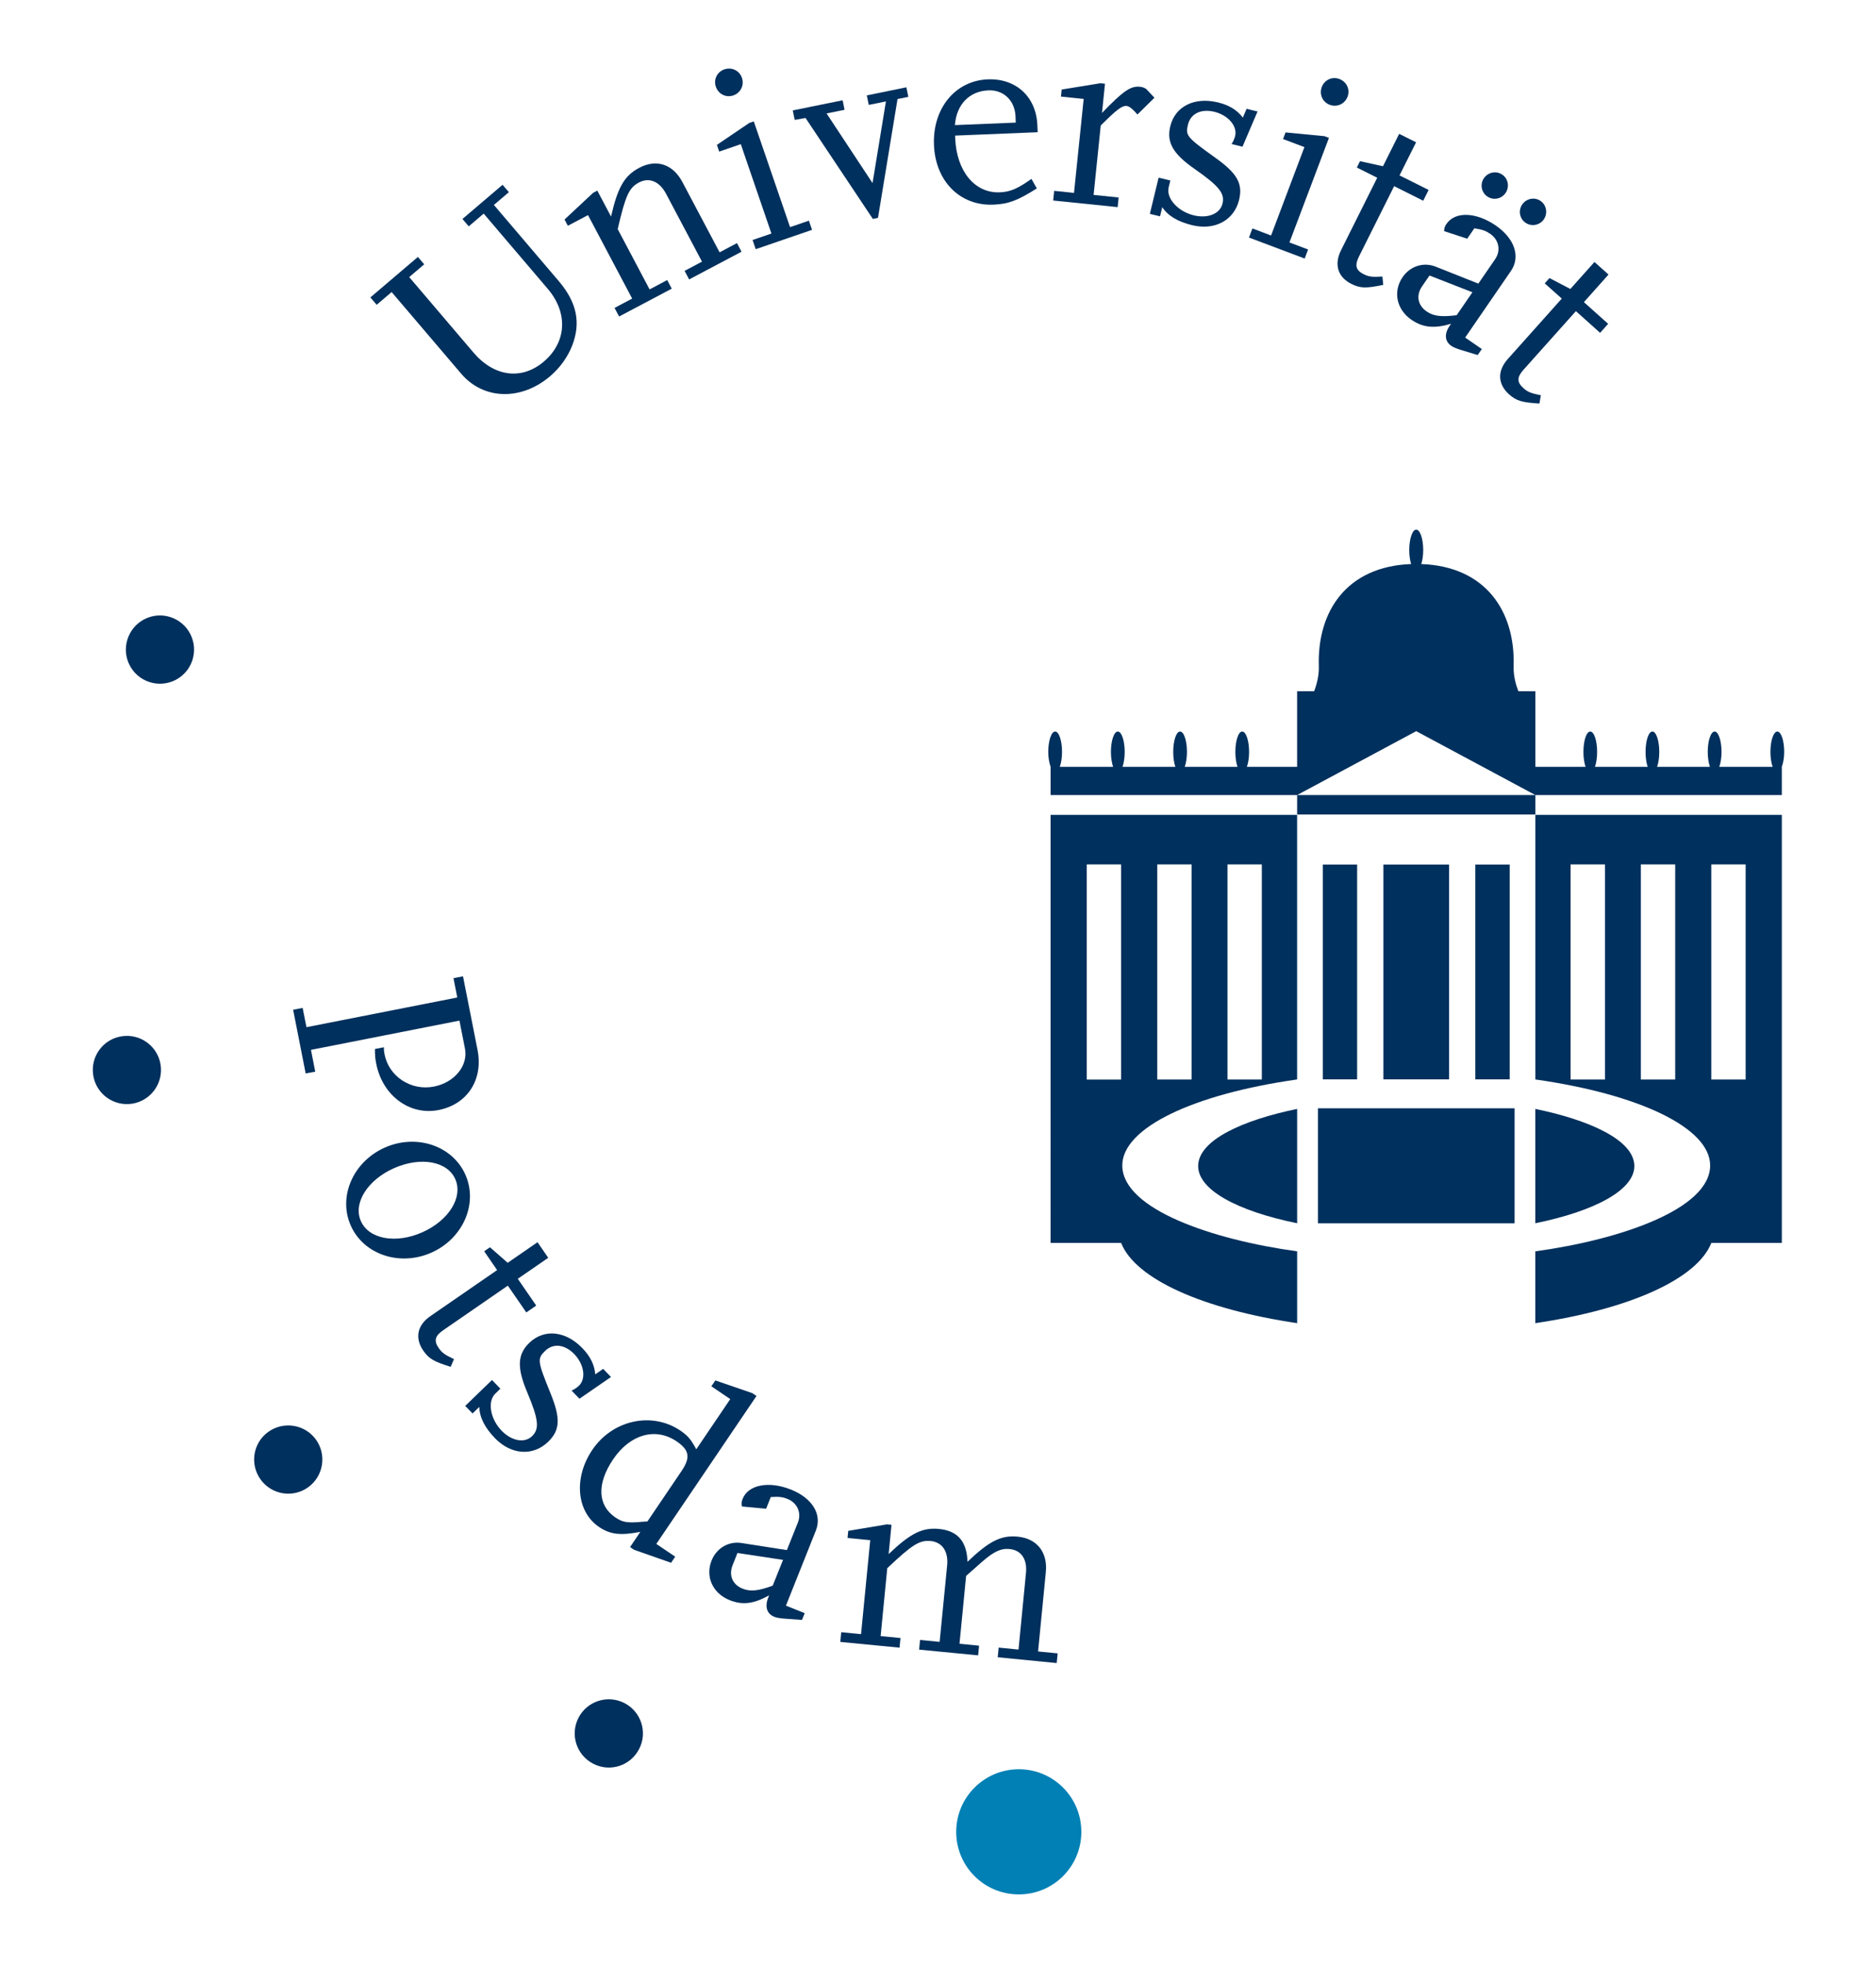 <?xml version="1.0" encoding="utf-8"?>
<!-- Generator: Adobe Illustrator 16.0.3, SVG Export Plug-In . SVG Version: 6.00 Build 0)  -->
<svg version="1.2" baseProfile="tiny" id="Ebene_1" xmlns="http://www.w3.org/2000/svg" xmlns:xlink="http://www.w3.org/1999/xlink"
	 x="0px" y="0px" width="595px" height="623px" viewBox="0 0 595 623" xml:space="preserve">
<g>
	<path fill="#00305D" d="M47.39,216.271c5.684,1.846,11.792-1.26,13.633-6.943c1.841-5.693-1.265-11.797-6.948-13.643
		s-11.782,1.27-13.623,6.963C38.601,208.331,41.706,214.425,47.39,216.271z"/>
	<path fill="#00305D" d="M41.931,349.972c5.903-0.938,9.937-6.484,8.999-12.383c-0.933-5.898-6.475-9.922-12.383-8.984
		c-5.898,0.928-9.922,6.465-8.975,12.373C30.5,346.886,36.032,350.89,41.931,349.972z"/>
	<path fill="#00305D" d="M97.775,471.573c4.834-3.516,5.908-10.293,2.412-15.117c-3.525-4.844-10.293-5.898-15.137-2.393
		c-4.834,3.506-5.889,10.264-2.373,15.107C86.184,474.005,92.941,475.079,97.775,471.573z"/>
	<path fill="#00305D" d="M202.727,554.566c2.725-5.332,0.605-11.836-4.707-14.551c-5.342-2.715-11.846-0.605-14.57,4.727
		c-2.705,5.332-0.586,11.836,4.756,14.551C193.527,562.008,200.012,559.898,202.727,554.566z"/>
	<path fill="#0080B5" d="M342.961,580.875c0-10.977-8.848-19.863-19.814-19.863c-10.986,0-19.873,8.887-19.873,19.863
		c0,10.957,8.887,19.844,19.873,19.824C334.094,600.719,342.961,591.832,342.961,580.875z"/>
	<path fill="#00305D" d="M161.398,60.938l-4.756,4.043l20.557,24.131c5.771,6.777,7.09,13.203,4.258,20.527
		c-1.465,3.652-3.867,7.012-6.973,9.648c-9.18,7.832-21.133,7.52-28.203-0.781l-22.07-25.898l-4.746,4.043l-1.992-2.344
		l15.068-12.832l2.002,2.334l-4.756,4.053l20.4,23.945c6.523,7.656,15.283,8.828,22.314,2.832c7.217-6.143,7.725-15.43,1.25-23.027
		L153.41,67.735l-4.746,4.043l-1.992-2.344l12.725-10.84L161.398,60.938z"/>
	<path fill="#00305D" d="M235.188,79.815l-16.621,8.789l-1.436-2.715l5.518-2.92l-11.406-21.543
		c-2.07-3.896-5.332-5.283-8.574-3.564c-3.154,1.67-4.258,4.043-6.758,14.785l10.117,19.121l5.586-2.969l1.445,2.734l-16.699,8.828
		l-1.445-2.725l5.586-2.959l-14.004-26.465l-6.396,3.379l-1.045-1.982l9.063-8.467l1.328-0.703l4.355,8.232
		c2.129-9.316,4.248-12.979,8.945-15.459c5.449-2.891,10.703-1.152,13.691,4.521l11.797,22.275l5.508-2.92L235.188,79.815z"/>
	<path fill="#00305D" d="M257.551,72.882l-17.861,6.133l-1.006-2.91l5.986-2.051l-9.717-28.34l-6.846,2.354l-0.732-2.129
		l10.283-6.963l1.416-0.479l11.504,33.525l5.977-2.051L257.551,72.882z M229.729,22.003c2.354-0.811,4.795,0.381,5.576,2.656
		c0.801,2.363-0.391,4.805-2.744,5.605c-2.285,0.781-4.717-0.41-5.518-2.773C226.252,25.216,227.443,22.784,229.729,22.003z"/>
	<path fill="#00305D" d="M288.088,30.714l-3.428,0.693l-6.191,37.676l-1.631,0.342L255.49,37.413l-3.438,0.605l-0.615-3.008
		l15.82-3.213l0.605,3.018l-5.703,1.152l14.58,22.09l4.248-25.898l-5.449,1.104l-0.615-3.018l12.549-2.559L288.088,30.714z"/>
	<path fill="#00305D" d="M302.863,39.669c0.488-6.514,4.561-10.771,10.625-11.016c4.824-0.205,8.379,3.232,8.594,8.223l0.078,2.002
		L302.863,39.669z M327.141,56.729c-4.531,3.193-6.748,4.121-10.078,4.258c-7.891,0.313-13.672-6.689-14.102-17.08l-0.039-0.908
		l26.191-1.074l-0.098-2.246c-0.371-8.984-6.777-14.883-15.752-14.512c-10.303,0.42-17.529,9.219-17.041,20.85
		c0.469,11.475,8.281,19.316,18.848,18.877c4.814-0.195,7.686-1.309,13.77-5.146L327.141,56.729z"/>
	<path fill="#00305D" d="M354.475,65.675l-20.439-2.09l0.313-3.066l6.289,0.645l3.066-29.795l-7.207-0.742l0.234-2.236l12.246-1.992
		l1.484,0.146l-0.947,9.268c6.748-7.002,9.072-8.604,12.061-8.301c0.996,0.107,1.797,0.449,2.246,0.996l2.324,2.49l-5.391,5.303
		c-1.494-1.738-2.578-2.607-3.398-2.695c-1.504-0.156-3.125,1.104-8.242,6.182l-2.266,22.021l7.939,0.811L354.475,65.675z"/>
	<path fill="#00305D" d="M367.922,68.595l-3.232-0.781l2.783-11.484l3.721,0.908l-0.537,2.178c-0.84,3.477,2.949,7.646,7.969,8.867
		c4.434,1.074,8.32-0.469,9.102-3.701c0.791-3.232-1.035-5.557-8.73-10.938c-7.031-4.863-9.063-8.535-7.822-13.623
		c1.533-6.309,7.666-9.355,15.107-7.549c3.555,0.859,6.094,2.422,7.9,4.824l1.191-2.793l3.477,0.84l-4.775,11.172l-3.467-0.84
		c0.537-0.801,0.947-1.816,1.133-2.549c0.771-3.154-2.246-6.631-6.611-7.686c-4.199-1.016-7.5,0.586-8.35,4.063
		c-0.84,3.477-0.381,4.014,8.447,10.352c7.168,5.068,9.023,8.34,7.764,13.535c-1.572,6.455-7.686,9.766-14.873,8.018
		c-4.531-1.094-7.676-2.959-9.492-5.713L367.922,68.595z"/>
	<path fill="#00305D" d="M413.801,81.983l-17.676-6.66l1.094-2.891l5.918,2.246l10.576-28.027l-6.768-2.559l0.781-2.1l12.363,1.191
		l1.406,0.537l-12.529,33.164l5.908,2.227L413.801,81.983z M424.807,25.05c2.334,0.879,3.447,3.34,2.598,5.605
		c-0.889,2.334-3.35,3.447-5.684,2.568c-2.256-0.85-3.369-3.32-2.49-5.654C420.09,25.304,422.551,24.19,424.807,25.05z"/>
	<path fill="#00305D" d="M438.713,90.333c-5.498,1.152-7.324,1.084-10.088-0.303c-4.307-2.148-5.566-6.133-3.301-10.674
		l11.484-22.998l-6.465-3.232l0.996-2.012l7.295,1.602l5.127-10.273l5.371,2.676l-5.254,10.498l9.229,4.609l-1.709,3.418
		l-9.229-4.609l-11.162,22.324c-1.406,2.832-0.957,4.355,1.494,5.586c1.563,0.781,2.686,0.967,5.947,0.742L438.713,90.333z"/>
	<path fill="#00305D" d="M489.641,69.562c1.309-1.914,0.879-4.531-1.035-5.85s-4.512-0.781-5.83,1.143
		c-1.279,1.855-0.85,4.463,1.074,5.781S488.371,71.417,489.641,69.562z M469.982,110.675l-5.283-3.633l14.512-21.123
		c3.105-4.521,1.201-10.273-4.834-14.424c-6.24-4.277-12.861-4.492-15.596-0.508c-0.518,0.752-0.684,1.143-0.771,2.295l7.334,2.412
		l2.266-3.301c2.637,0.41,3.672,0.82,5.039,1.758c2.754,1.885,3.438,5.293,1.563,8.027l-5.332,7.754l-13.555-5.381
		c-3.818-1.514-8.066-0.186-10.459,3.32c-3.154,4.6-1.924,10.283,2.813,13.545c3.643,2.48,7.236,2.832,12.568,1.25
		c-0.195,0.273-0.342,0.479-0.488,0.684c-1.738,2.539-1.543,4.902,0.586,6.357c0.547,0.381,1.66,0.83,2.734,1.172l5.586,1.709
		L469.982,110.675z M477.492,61.222c1.318-1.914,0.898-4.531-1.025-5.84c-1.924-1.328-4.502-0.781-5.83,1.133
		c-1.27,1.855-0.85,4.473,1.074,5.781C473.625,63.624,476.223,63.077,477.492,61.222z M462.004,99.952
		c-4.844,0.596-7.305,0.332-9.492-1.172c-2.881-1.982-3.457-5.107-1.484-7.988l2.363-3.428l13.604,5.313L462.004,99.952z"/>
	<path fill="#00305D" d="M488.254,127.96c-5.605-0.332-7.354-0.879-9.648-2.93c-3.594-3.223-3.77-7.402-0.391-11.182l17.129-19.17
		l-5.41-4.824l1.504-1.68l6.626,3.457l7.646-8.555l4.453,3.984l-7.803,8.75l7.686,6.875l-2.549,2.852l-7.676-6.875l-16.646,18.613
		c-2.109,2.363-2.07,3.945-0.02,5.781c1.289,1.172,2.324,1.641,5.547,2.285L488.254,127.96z"/>
	<path fill="#00305D" d="M96.945,340.362l-3.975-20.176l3.018-0.586l1.211,6.113l47.832-9.414l-1.201-6.133l3.018-0.586l4.609,23.34
		c1.855,9.473-3.223,17.256-12.363,19.063c-9.141,1.797-17.773-4.551-19.766-14.678c-0.313-1.553-0.4-2.471-0.41-4.678l2.852-0.547
		c-0.02,1.094,0.049,1.504,0.195,2.246c1.377,7.012,8.398,11.66,15.664,10.215c6.533-1.279,10.898-6.641,9.844-12.021l-1.758-8.896
		l-47.09,9.277l1.357,6.934L96.945,340.362z"/>
	<path fill="#00305D" d="M144.387,373.868c2.549,5.703-1.982,13.096-10.41,16.865c-8.438,3.76-16.973,2.188-19.512-3.516
		c-2.549-5.684,2.09-13.047,10.449-16.777C133.352,366.69,141.848,368.175,144.387,373.868z M111.262,388.653
		c4.102,9.189,15.566,12.998,25.586,8.535c10.039-4.473,14.844-15.547,10.742-24.736c-4.102-9.199-15.566-13.018-25.586-8.545
		C111.975,368.39,107.16,379.464,111.262,388.653z"/>
	<path fill="#00305D" d="M142.941,433.409c-5.381-1.66-6.943-2.598-8.691-5.137c-2.734-3.965-1.934-8.066,2.246-10.938l21.172-14.6
		l-4.102-5.967l1.836-1.27l5.615,4.922l9.463-6.523l3.398,4.941l-9.658,6.66l5.85,8.486l-3.145,2.178l-5.859-8.496l-20.547,14.17
		c-2.598,1.787-2.949,3.35-1.387,5.605c0.986,1.436,1.875,2.139,4.854,3.525L142.941,433.409z"/>
	<path fill="#00305D" d="M149.875,448.194l-2.324-2.393l8.496-8.213l2.656,2.754l-1.602,1.563c-2.578,2.48-1.611,8.027,1.973,11.738
		c3.184,3.291,7.285,4.063,9.688,1.748c2.383-2.314,2.08-5.264-1.543-13.896c-3.34-7.891-3.086-12.07,0.674-15.703
		c4.678-4.512,11.484-3.809,16.807,1.689c2.539,2.627,3.848,5.303,4.092,8.311l2.51-1.738l2.48,2.578l-10,6.895l-2.49-2.578
		c0.889-0.391,1.787-1.025,2.324-1.543c2.334-2.256,1.65-6.797-1.475-10.029c-3.008-3.105-6.66-3.525-9.219-1.045
		c-2.578,2.5-2.471,3.203,1.602,13.281c3.33,8.105,3.145,11.875-0.684,15.576c-4.785,4.629-11.719,4.16-16.865-1.162
		c-3.232-3.35-4.893-6.621-4.951-9.912L149.875,448.194z"/>
	<path fill="#00305D" d="M202.277,482.667c-3.672,0.215-4.99-0.068-7.129-1.523c-5.645-3.818-5.898-10.723-0.664-18.438
		c5.371-7.92,13.438-10.195,20.117-5.664c4.063,2.754,4.453,5.137,1.563,9.404l-10.82,15.986
		C203.977,482.511,202.922,482.589,202.277,482.667z M214.152,493.609l-5.996-4.043l31.777-46.919l-1.309-0.889l-11.738-4.033
		l-1.27,1.855l5.996,4.063l-10.781,15.918c-1.68-3.154-2.695-4.336-5.039-5.928c-9.014-6.104-21.494-3.408-27.93,6.104
		c-5.977,8.809-5.039,19.59,2.119,24.438c3.506,2.383,6.768,2.793,13.115,1.563l-3.262,4.824l1.309,0.879l11.699,4.102
		L214.152,493.609z"/>
	<path fill="#00305D" d="M245.07,502.809c-4.59,1.66-7.031,1.934-9.512,0.957c-3.242-1.289-4.492-4.219-3.203-7.461l1.543-3.867
		l14.453,2.188L245.07,502.809z M255.227,511.52l-5.957-2.383l9.492-23.809c2.031-5.103-1.094-10.278-7.891-12.993
		c-7.031-2.803-13.535-1.543-15.332,2.93c-0.332,0.859-0.41,1.27-0.234,2.422l7.676,0.723l1.484-3.711
		c2.666-0.176,3.77-0.02,5.313,0.605c3.086,1.23,4.512,4.395,3.281,7.48l-3.486,8.735l-14.414-2.246
		c-4.053-0.625-7.891,1.602-9.463,5.547c-2.07,5.176,0.4,10.449,5.723,12.578c4.102,1.641,7.695,1.172,12.539-1.543
		c-0.127,0.313-0.225,0.547-0.313,0.781c-1.133,2.852-0.43,5.098,1.973,6.055c0.615,0.254,1.787,0.449,2.92,0.547l5.82,0.43
		L255.227,511.52z"/>
	<path fill="#00305D" d="M335.148,527.34l-18.711-1.836l0.303-3.066l6.299,0.625l2.363-24.258c0.439-4.473-1.553-7.266-5.195-7.617
		c-2.734-0.273-5,0.762-8.936,4.219l-4.854,4.297l-2.1,21.523l6.211,0.605l-0.303,3.066l-18.711-1.816l0.293-3.066l6.211,0.605
		l2.383-24.258c0.43-4.395-1.543-7.344-5.195-7.715c-3.555-0.332-5.781,1.035-13.799,8.613l-2.1,21.523l6.299,0.625l-0.303,3.047
		l-18.789-1.816l0.293-3.086l6.289,0.625l2.91-29.805l-7.197-0.703l0.225-2.246l12.227-2.056l1.494,0.137l-0.908,9.282
		c6.914-6.602,10.703-8.496,15.996-7.969c5.879,0.566,8.809,3.945,9.014,10.41c6.914-6.602,10.693-8.477,15.908-7.969
		c6.133,0.586,9.551,4.941,8.936,11.23l-2.461,25.176l6.211,0.605L335.148,527.34z"/>
	<path fill="#00305D" d="M333.205,243.116c-0.42-1.182-0.732-2.832-0.732-4.688c0-3.574,0.977-6.465,2.188-6.465
		c1.201,0,2.178,2.891,2.178,6.465c0,1.855-0.283,3.545-0.713,4.727h16.914c-0.41-1.182-0.693-2.871-0.693-4.727
		c0-3.574,0.986-6.465,2.178-6.465c1.211,0,2.188,2.891,2.188,6.465c0,1.855-0.273,3.545-0.693,4.727h16.768
		c-0.43-1.182-0.684-2.871-0.684-4.727c0-3.574,0.977-6.465,2.178-6.465s2.178,2.891,2.178,6.465c0,1.855-0.273,3.545-0.703,4.727
		h16.738c-0.42-1.182-0.684-2.871-0.684-4.727c0-3.574,0.967-6.465,2.168-6.465c1.211,0,2.188,2.891,2.188,6.465
		c0,1.855-0.273,3.545-0.703,4.727h15.938V219.19h5.4c0.615-1.65,1.592-4.619,1.484-7.988c-0.537-17.305,8.799-31.602,29.277-32.344
		c-0.361-1.152-0.596-2.715-0.596-4.453c0-3.574,1.006-6.465,2.207-6.465c1.211,0,2.217,2.891,2.217,6.465
		c0,1.738-0.244,3.301-0.615,4.453c20.488,0.742,29.824,15.039,29.297,32.344c-0.117,3.369,0.859,6.338,1.504,7.988h5.391v23.965
		h15.923c-0.43-1.182-0.684-2.871-0.684-4.727c0-3.574,0.957-6.465,2.168-6.465c1.201,0,2.178,2.891,2.178,6.465
		c0,1.855-0.264,3.545-0.693,4.727h16.729c-0.42-1.182-0.674-2.871-0.674-4.727c0-3.574,0.957-6.465,2.178-6.465
		c1.191,0,2.168,2.891,2.168,6.465c0,1.855-0.264,3.545-0.693,4.727h16.768c-0.42-1.182-0.703-2.871-0.703-4.727
		c0-3.574,0.986-6.465,2.197-6.465c1.182,0,2.178,2.891,2.178,6.465c0,1.855-0.283,3.545-0.713,4.727h16.924
		c-0.43-1.182-0.703-2.871-0.703-4.727c0-3.574,0.986-6.465,2.197-6.465c1.191,0,2.168,2.891,2.168,6.465
		c0,1.855-0.303,3.506-0.752,4.688v8.984h-78.159v6.172h-75.566v-6.172h75.547l-37.773-20.254l-37.773,20.254h-78.193V243.116z
		 M486.965,258.39h78.169v135.723H542.78c-4.531,11.455-25.918,21.016-55.835,25.449v-22.773
		c27.036-3.711,55.298-13.389,55.454-27.119c0.137-12.09-22.773-22.754-55.435-27.383V258.39z M542.761,342.315h10.898v-68.223
		h-10.898V342.315z M520.417,342.315h10.898v-68.223h-10.898V342.315z M498.132,342.315h10.908v-68.223h-10.908V342.315z
		 M518.356,369.757c0-8.34-14.6-14.688-31.411-18.125v36.25C505.856,384.024,518.356,377.335,518.356,369.757z M478.82,342.267
		v-68.115h-10.898v68.115H478.82z M411.408,396.788v22.773c-29.912-4.434-51.318-13.994-55.83-25.449h-22.373V258.39h78.193v83.896
		c-32.686,4.629-55.586,15.293-55.449,27.383C356.125,383.399,384.377,393.077,411.408,396.788z M389.309,342.315h10.898v-68.223
		h-10.898V342.315z M367.043,342.315h10.889v-68.223h-10.889V342.315z M355.578,274.093H344.68v68.223h10.898V274.093z
		 M380.012,369.757c0,7.578,12.48,14.268,31.396,18.125v-36.25C394.582,355.069,380.012,361.417,380.012,369.757z M418.01,387.892
		h62.363v-36.455H418.01V387.892z M459.602,342.267v-68.115h-20.84v68.115H459.602z M430.432,342.267v-68.115h-10.889v68.115
		H430.432z"/>
</g>
</svg>
